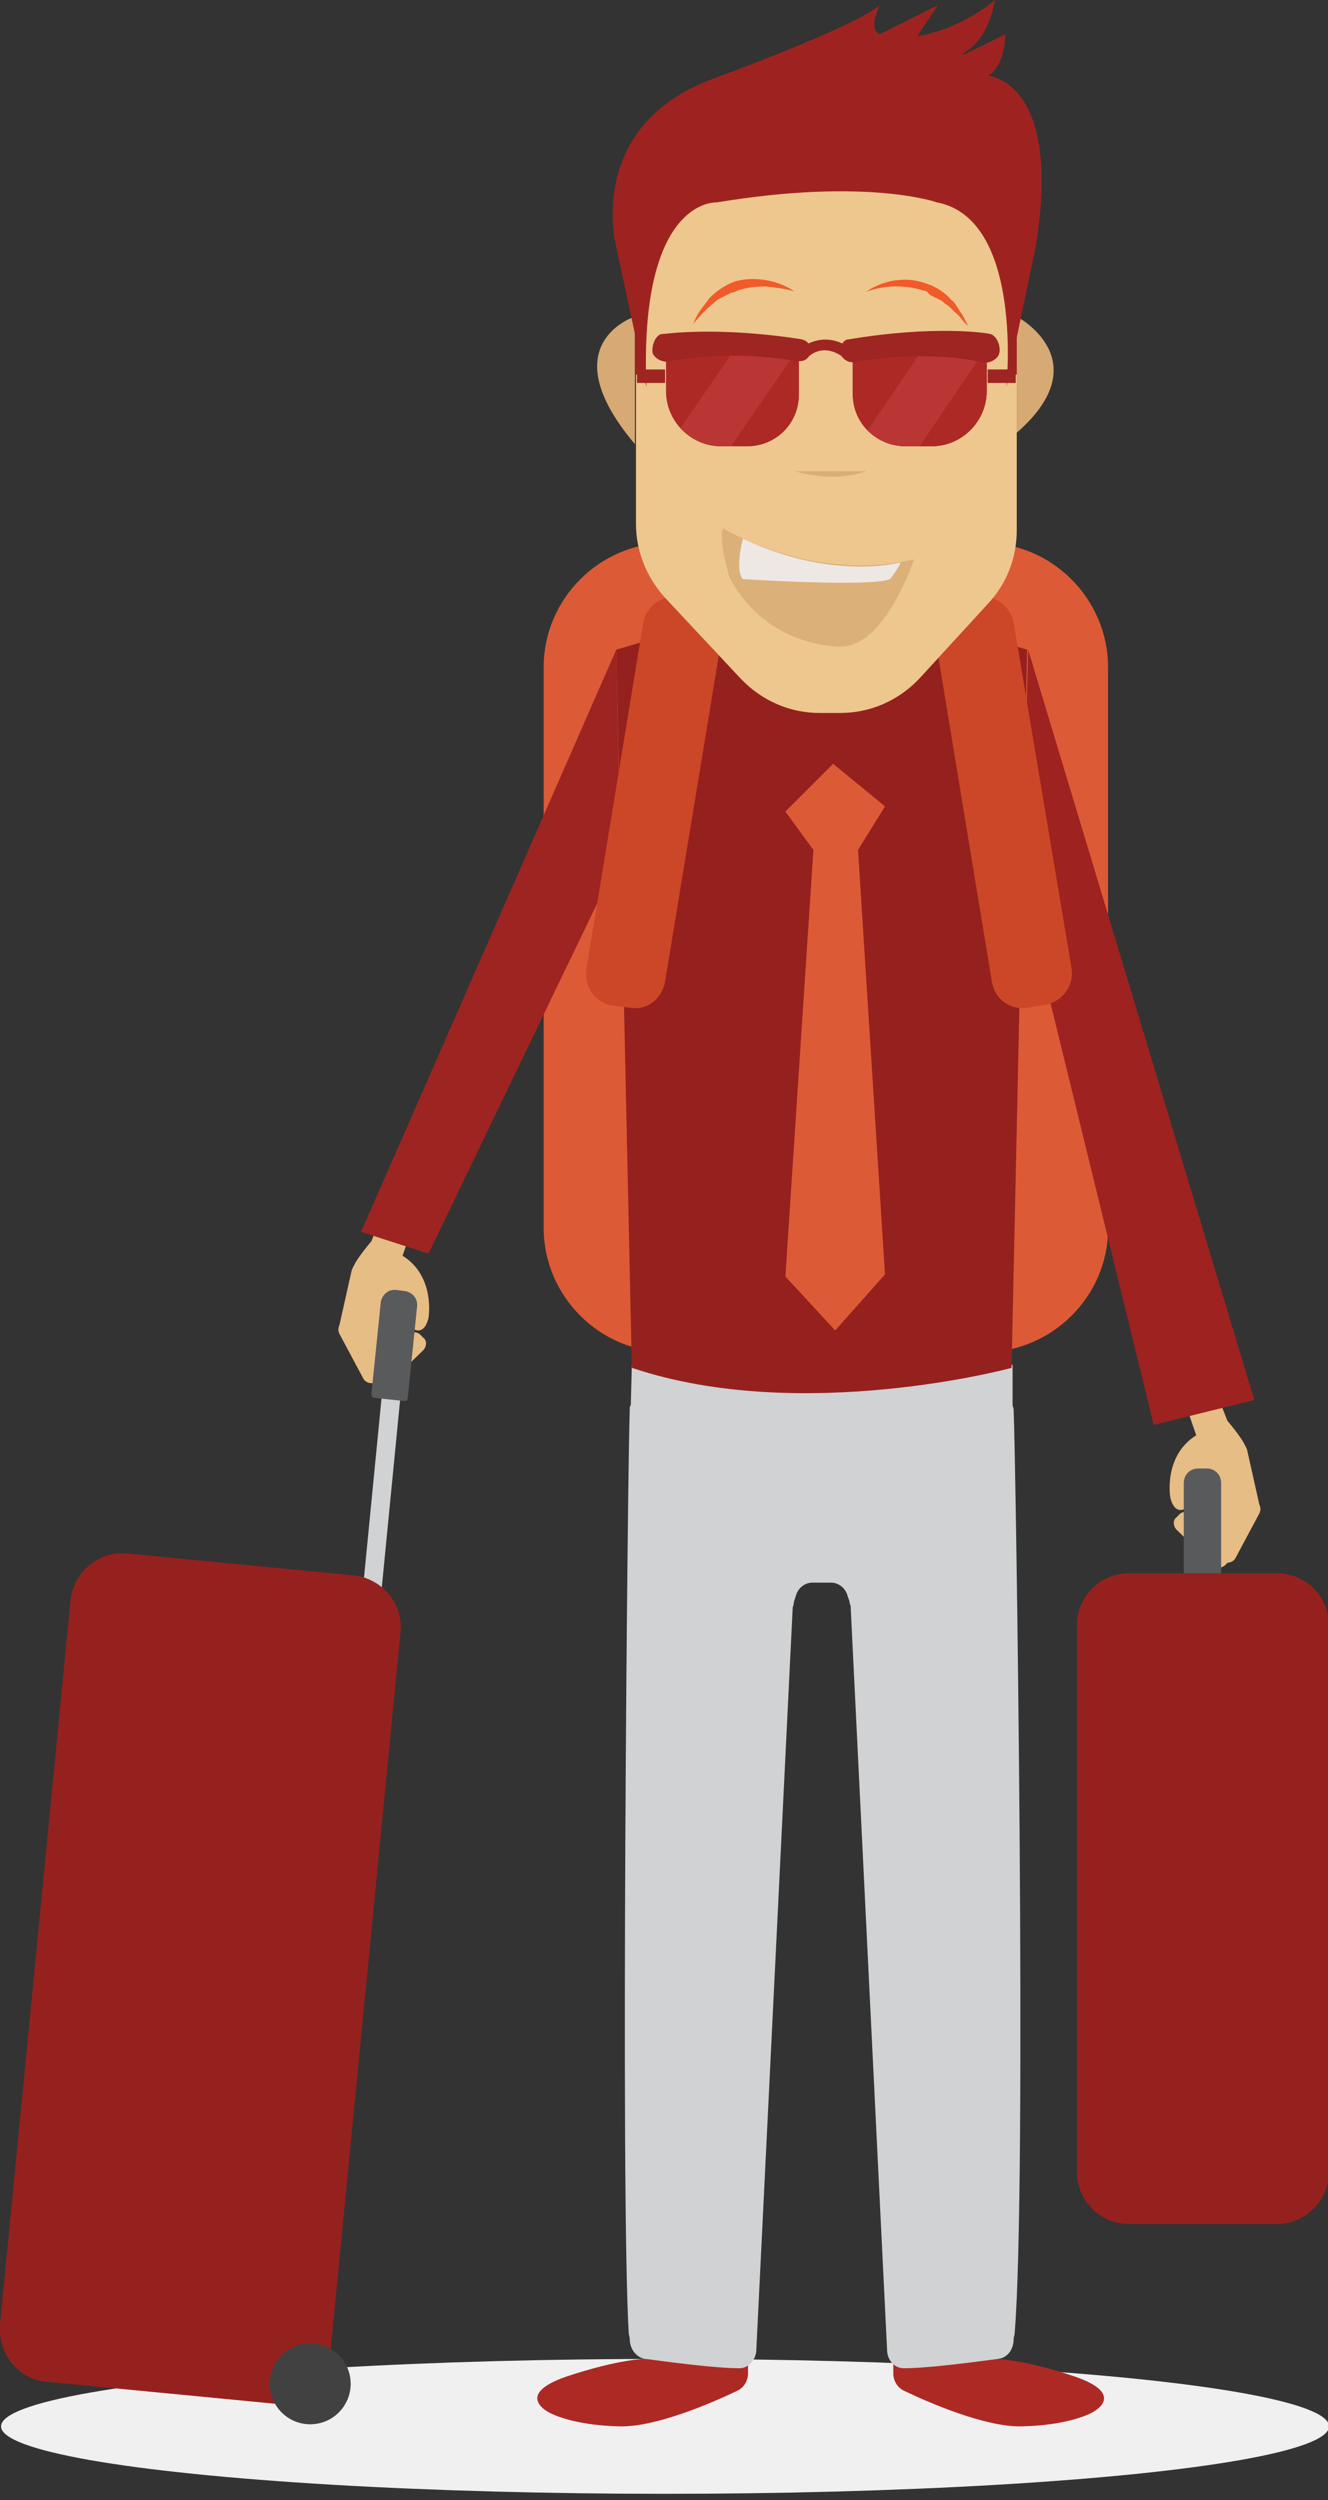 <?xml version="1.0" encoding="utf-8"?>
<!-- Generator: Adobe Illustrator 22.0.1, SVG Export Plug-In . SVG Version: 6.00 Build 0)  -->
<svg version="1.1" id="Layer_1" xmlns="http://www.w3.org/2000/svg" xmlns:xlink="http://www.w3.org/1999/xlink" x="0px" y="0px"
	 width="128px" height="240.9px" viewBox="0 0 128 240.9" style="enable-background:new 0 0 128 240.9;" xml:space="preserve">
<rect x="0" y="0" width="128" height="240.9" fill="#333333" stroke="none"/>
<style type="text/css">
	.st0{fill:#F1F0F0;}
	.st1{fill:#DD5A37;}
	.st2{fill:#AD2924;}
	.st3{fill:#D0D2D3;}
	.st4{fill:#95211E;}
	.st5{fill:#E6BD85;}
	.st6{fill:#595A5C;}
	.st7{fill:#9E2220;}
	.st8{fill:#9D2421;}
	.st9{fill:#414142;}
	.st10{fill:#CC4727;}
	.st11{fill:#D6A975;}
	.st12{fill:#EEC78E;}
	.st13{fill:#DCB079;}
	.st14{fill:#EEE8E5;}
	.st15{fill:#FFFFFF;}
	.st16{fill:#F15A29;}
	.st17{fill:#DAAE78;}
	.st18{fill:#9E2320;}
	.st19{fill:#AD2925;}
	.st20{clip-path:url(#SVGID_2_);fill:none;stroke:#BA3635;stroke-width:5;stroke-miterlimit:10;}
	.st21{clip-path:url(#SVGID_4_);fill:none;stroke:#BA3635;stroke-width:5;stroke-miterlimit:10;}
	.st22{fill:#9E2521;}
</style>
<g>
	<g>
		<ellipse class="st0" cx="64.1" cy="233.8" rx="64" ry="6.5"/>
	</g>
	<g>
		<path class="st1" d="M94.8,130.3H64.4c-6.6,0-12-5.4-12-12V64.3c0-6.6,5.4-12,12-12h30.4c6.6,0,12,5.4,12,12v54.1
			C106.8,124.9,101.4,130.3,94.8,130.3z"/>
		<path class="st2" d="M96,227.3l-9.9-0.1v1.5c0,0.7,0.4,1.4,1.1,1.7c2.3,1.1,7.8,3.5,11.3,3.4c4.6-0.1,6.7-1.3,6.7-1.3
			s3.6-1.7-1.6-3.5C98.5,227.3,96,227.3,96,227.3z"/>
		<path class="st2" d="M62.2,227.3l9.9-0.1v1.5c0,0.7-0.4,1.4-1.1,1.7c-2.3,1.1-7.8,3.5-11.3,3.4c-4.6-0.1-6.7-1.3-6.7-1.3
			s-3.6-1.7,1.6-3.5C59.7,227.3,62.2,227.3,62.2,227.3z"/>
		<path class="st3" d="M97.6,135.4c0,0.1,0.1,0.3,0.1,0.4c0.2,4.6,1.3,74.5,0.1,89c0,0.2-0.1,0.4-0.1,0.6v0c0,1-0.6,1.8-1.5,1.9
			c-2.3,0.3-6.7,0.9-9.1,0.9c-0.9,0-1.6-0.8-1.6-1.8l-3.5-71.4c0-0.2,0-0.3-0.1-0.5c0-0.2-0.1-0.4-0.2-0.7c-0.2-0.8-0.9-1.3-1.6-1.3
			h-1.8c-0.7,0-1.4,0.5-1.6,1.3c-0.1,0.3-0.2,0.6-0.2,0.7c0,0.2-0.1,0.3-0.1,0.5l-3.5,71.4c0,1-0.8,1.8-1.6,1.8
			c-2.4,0-6.8-0.6-9.1-0.9c-0.8-0.1-1.5-0.9-1.5-1.9v0c0-0.2-0.1-0.4-0.1-0.6c-0.8-13.5-0.1-84.4,0.1-89c0-0.2,0-0.3,0.1-0.4
			l0.1-3.9h36.7L97.6,135.4z"/>
		<path class="st2" d="M65.7,218.5"/>
		<path class="st4" d="M60.9,131.8l-1.5-69.2l7.8-2.3h24l7.8,2.3l-1.5,69.2C97.6,131.8,77.2,137.3,60.9,131.8z"/>
		<polygon class="st1" points="78.4,81.9 75.7,78.2 80.3,73.6 85.3,77.7 82.7,81.9 85.3,122.8 80.5,128.2 75.7,123 		"/>
		<path class="st5" d="M121,143.6"/>
		<path class="st5" d="M121.5,145.5l-1.3-5.8c-0.2-0.5-0.5-1-0.8-1.4c-0.5-0.7-1.1-1.4-1.1-1.4l-0.9-2.3l-3,1.1l0.9,2.6
			c-3.2,2-2.5,6-2.5,6c0.5,2,1.7,0.9,1.7,0.9l0.7-3.3l0-0.1c2,0,1.4,2.8,2.5,2.9l0,0L121.5,145.5z"/>
		<path class="st5" d="M115.7,147.7l2.3-4.3c0.2-0.4,0.7-0.6,1.1-0.3l0.4,0.2c0.4,0.2,0.6,0.7,0.3,1.1l-2.3,4.3
			c-0.2,0.4-0.7,0.6-1.1,0.3l-0.4-0.2C115.7,148.6,115.5,148.1,115.7,147.7z"/>
		<path class="st5" d="M117.1,149.1l2.3-4.3c0.2-0.4,0.7-0.6,1.2-0.4l0.4,0.2c0.4,0.2,0.6,0.7,0.4,1.2l-2.3,4.3
			c-0.2,0.4-0.7,0.6-1.2,0.4l-0.4-0.2C117.1,150,116.9,149.5,117.1,149.1z"/>
		<path class="st5" d="M114.9,145.9l3.5,3.4c0.3,0.3,0.4,0.9,0,1.2l-0.3,0.3c-0.3,0.3-0.9,0.4-1.2,0l-3.5-3.4
			c-0.3-0.3-0.4-0.9,0-1.2l0.3-0.3C114,145.6,114.6,145.6,114.9,145.9z"/>
		<path class="st6" d="M117.4,152h-3c-0.2,0-0.3-0.1-0.3-0.3v-8.8c0-0.8,0.6-1.4,1.4-1.4h0.8c0.8,0,1.4,0.6,1.4,1.4v8.8
			C117.7,151.9,117.6,152,117.4,152z"/>
		<path class="st4" d="M123.1,214.3h-14.3c-2.8,0-5-2.3-5-5v-52.7c0-2.8,2.3-5,5-5h14.3c2.8,0,5,2.3,5,5v52.7
			C128.1,212,125.8,214.3,123.1,214.3z"/>
		<polygon class="st7" points="99.1,62.6 98.5,85.4 111.2,137.3 120.9,134.9 		"/>
		<path class="st2" d="M65.7,218.5"/>
		<path class="st5" d="M33.1,126.4"/>
		<path class="st5" d="M32.6,128.2l1.3-5.8c0.2-0.5,0.5-1,0.8-1.4c0.5-0.7,1.1-1.4,1.1-1.4l0.9-2.3l3,1.1l-0.9,2.6
			c3.2,2,2.5,6,2.5,6c-0.5,2-1.7,0.9-1.7,0.9l-0.7-3.3l0-0.1c-2,0-1.4,2.8-2.5,2.9l0,0L32.6,128.2z"/>
		<path class="st5" d="M38.4,130.5l-2.3-4.3c-0.2-0.4-0.7-0.6-1.1-0.3l-0.4,0.2c-0.4,0.2-0.6,0.7-0.3,1.1l2.3,4.3
			c0.2,0.4,0.7,0.6,1.1,0.3l0.4-0.2C38.5,131.4,38.7,130.9,38.4,130.5z"/>
		<path class="st5" d="M37,131.8l-2.3-4.3c-0.2-0.4-0.7-0.6-1.2-0.4l-0.4,0.2c-0.4,0.2-0.6,0.7-0.4,1.2l2.3,4.3
			c0.2,0.4,0.7,0.6,1.2,0.4l0.4-0.2C37.1,132.8,37.3,132.3,37,131.8z"/>
		<path class="st5" d="M39.3,128.6l-3.5,3.4c-0.3,0.3-0.4,0.9,0,1.2l0.3,0.3c0.3,0.3,0.9,0.4,1.2,0l3.5-3.4c0.3-0.3,0.4-0.9,0-1.2
			l-0.3-0.3C40.2,128.3,39.6,128.3,39.3,128.6z"/>
		<polygon class="st8" points="59.4,62.6 59.8,82.4 41.3,120.8 34.8,118.7 		"/>
		
			<rect x="35.9" y="132.8" transform="matrix(0.995 9.730393e-02 -9.730393e-02 0.995 14.171 -2.899)" class="st3" width="1.8" height="22.2"/>
		<path class="st4" d="M4.5,229.5l21.8,2.1c2.8,0.3,5.2-1.8,5.5-4.5l6.8-69.8c0.3-2.8-1.8-5.2-4.5-5.5l-21.8-2.1
			c-2.8-0.3-5.2,1.8-5.5,4.5L0,224C-0.2,226.8,1.8,229.3,4.5,229.5z"/>
		<path class="st6" d="M36.1,134.7L39,135c0.2,0,0.3-0.1,0.3-0.3l0.9-8.8c0.1-0.8-0.5-1.4-1.2-1.5l-0.8-0.1
			c-0.8-0.1-1.4,0.5-1.5,1.2l-0.9,8.8C35.8,134.5,35.9,134.7,36.1,134.7z"/>
		<circle class="st9" cx="29.9" cy="229.7" r="3.9"/>
		<path class="st10" d="M99.1,97.1l1.7-0.3c1.6-0.3,2.7-1.8,2.5-3.4L97.7,60c-0.3-1.6-1.8-2.7-3.4-2.5l-1.7,0.3
			c-1.6,0.3-2.7,1.8-2.5,3.4l5.5,33.4C95.9,96.3,97.4,97.4,99.1,97.1z"/>
		<path class="st10" d="M60.7,97.1L59,96.9c-1.6-0.3-2.7-1.8-2.5-3.4L62,60c0.3-1.6,1.8-2.7,3.4-2.5l1.7,0.3
			c1.6,0.3,2.7,1.8,2.5,3.4l-5.5,33.4C63.8,96.3,62.3,97.4,60.7,97.1z"/>
		<g>
			<path class="st11" d="M61.2,30.5c0,0-8.2,2.6,0,12.3V30.5z"/>
			<path class="st12" d="M86.8,18.2l-18.4,0.5c-4.5,1.2-7.1,11.6-7.1,16.2v15.6c0,2.6,1,5.1,2.8,7.1l7.3,7.8c2,2.1,4.7,3.3,7.6,3.3
				H81c2.9,0,5.6-1.2,7.6-3.3l6.6-7.2c1.8-1.9,2.8-4.4,2.8-7.1V30.5C98,23.6,93.4,16.3,86.8,18.2z"/>
			<path class="st11" d="M98,30.5c0,0,8,4.2,0,11.2V30.5z"/>
			<path class="st13" d="M69.7,50.9c0,0,8.5,5.3,18.4,3c0,0-2.8,8.5-7.1,8.4c0,0-7.1,0.2-10.7-6.7C70.3,55.6,69.2,51.9,69.7,50.9z"
				/>
			<path class="st14" d="M71.6,51.9c0,0-0.8,3,0,3.9c0,0,12.3,0.8,14.2,0c0,0,0.9-1.2,1-1.6C86.8,54.2,80.2,56,71.6,51.9z"/>
			<circle class="st15" cx="72.3" cy="36.6" r="3.3"/>
			<circle cx="74" cy="36.1" r="1"/>
			<circle class="st15" cx="87.7" cy="36.6" r="3.3"/>
			<circle cx="89.3" cy="36.1" r="1"/>
			<g>
				<path class="st16" d="M76.6,28.1c-0.9-0.3-1.9-0.4-2.8-0.5c-0.9,0-1.9,0.1-2.7,0.4c-0.2,0.1-0.4,0.2-0.6,0.2
					c-0.2,0.1-0.4,0.2-0.6,0.3l-0.6,0.3c-0.2,0.1-0.4,0.3-0.5,0.4c-0.4,0.3-0.7,0.6-1,0.9c-0.3,0.3-0.6,0.7-1,1.1
					c0.2-0.4,0.4-0.9,0.7-1.3c0.3-0.4,0.6-0.8,0.9-1.2c0.7-0.7,1.6-1.3,2.5-1.6C72.8,26.6,75,27,76.6,28.1z"/>
			</g>
			<g>
				<path class="st16" d="M83.5,28.1c1.6-1.1,3.8-1.5,5.7-0.8c1,0.3,1.9,0.9,2.5,1.6c0.4,0.3,0.6,0.8,0.9,1.2
					c0.3,0.4,0.5,0.9,0.7,1.3c-0.4-0.3-0.6-0.7-1-1.1c-0.4-0.3-0.7-0.7-1-0.9c-0.2-0.1-0.4-0.3-0.5-0.4l-0.6-0.3
					c-0.2-0.1-0.4-0.2-0.6-0.3C89.4,28.1,89.2,28,89,28c-0.9-0.3-1.8-0.4-2.7-0.4C85.3,27.6,84.4,27.8,83.5,28.1z"/>
			</g>
			<path class="st17" d="M76.6,45.4c0,0,3.6,1.2,6.9,0"/>
			<polygon class="st18" points="97.2,31.7 97.2,36.1 98,36.1 98,31.3 			"/>
			<polygon class="st18" points="61.2,31.7 61.2,36.1 62,36.1 62,31.3 			"/>
			<path class="st18" d="M62.3,37.3l-2.9-13.5c0,0-3.1-11.6,9.3-16.2c0,0,13.7-5,16.1-7.1c0,0-1.2,2.3,0,2.8l5.6-2.8l-2,3
				c0,0,3.9-0.5,7.5-3.5c0,0-0.5,3.5-2.7,4.9c-2.2,1.4,3.7-1.6,3.7-1.6s0,3.1-1.7,4c0,0,7.3,0.4,4.6,16.6l-2.8,13.4
				c0,0,1.7-16.2-6.7-17.8c0,0-6.7-2.4-21.2,0C68.9,19.5,61.6,19.2,62.3,37.3z"/>
		</g>
		<g>
			<g>
				<path class="st19" d="M72,43h-2.5c-2.9,0-5.3-2.4-5.3-5.3V34c0-0.5,0.4-0.9,0.9-0.9h11.5c0.2,0,0.4,0.2,0.4,0.4V38
					C77,40.8,74.8,43,72,43z"/>
				<path class="st19" d="M72,43h-2.5c-2.9,0-5.3-2.4-5.3-5.3V34c0-0.5,0.4-0.9,0.9-0.9h11.5c0.2,0,0.4,0.2,0.4,0.4V38
					C77,40.8,74.8,43,72,43z"/>
				<path class="st19" d="M87.3,43h2.5c2.9,0,5.3-2.4,5.3-5.3V34c0-0.5-0.4-0.9-0.9-0.9H82.6c-0.2,0-0.4,0.2-0.4,0.4V38
					C82.2,40.8,84.5,43,87.3,43z"/>
				<g>
					<defs>
						<path id="SVGID_1_" d="M72,43h-2.5c-2.9,0-5.3-2.4-5.3-5.3V34c0-0.5,0.4-0.9,0.9-0.9h11.5c0.2,0,0.4,0.2,0.4,0.4V38
							C77,40.8,74.8,43,72,43z"/>
					</defs>
					<clipPath id="SVGID_2_">
						<use xlink:href="#SVGID_1_"  style="overflow:visible;"/>
					</clipPath>
					<line class="st20" x1="74.3" y1="33" x2="66.8" y2="43.9"/>
				</g>
				<path class="st19" d="M87.3,43h2.5c2.9,0,5.3-2.4,5.3-5.3V34c0-0.5-0.4-0.9-0.9-0.9H82.6c-0.2,0-0.4,0.2-0.4,0.4V38
					C82.2,40.8,84.5,43,87.3,43z"/>
				<path class="st19" d="M87.3,43h2.5c2.9,0,5.3-2.4,5.3-5.3V34c0-0.5-0.4-0.9-0.9-0.9H82.6c-0.2,0-0.4,0.2-0.4,0.4V38
					C82.2,40.8,84.5,43,87.3,43z"/>
				<g>
					<defs>
						<path id="SVGID_3_" d="M87.3,43h2.5c2.9,0,5.3-2.4,5.3-5.3V34c0-0.5-0.4-0.9-0.9-0.9H82.6c-0.2,0-0.4,0.2-0.4,0.4V38
							C82.2,40.8,84.5,43,87.3,43z"/>
					</defs>
					<clipPath id="SVGID_4_">
						<use xlink:href="#SVGID_3_"  style="overflow:visible;"/>
					</clipPath>
					<line class="st21" x1="92.4" y1="33" x2="85" y2="43.9"/>
				</g>
				<path class="st22" d="M95.5,32.2c-0.2-0.1-5.3-0.9-13.7,0.5c-0.3,0-0.5,0.2-0.6,0.4c-1.3-0.6-2.4-0.4-3.3,0
					c-0.1-0.2-0.3-0.3-0.6-0.4C69,31.4,64,32.2,63.7,32.2c-0.6,0.2-0.9,1.2-0.8,1.8c0.2,0.6,1.1,1,1.7,0.8c0.1,0,5.1-1.2,12.2,0
					c0.1,0,0.2,0,0.3,0c0.4,0,0.7-0.2,0.9-0.5c0.5-0.4,1.6-1,3.1,0c0.2,0.3,0.6,0.6,1,0.6c0.1,0,0.2,0,0.3,0c7.2-1.3,12.2,0,12.2,0
					c0.6,0.2,1.5-0.2,1.7-0.8C96.5,33.4,96.1,32.4,95.5,32.2z"/>
			</g>
			<rect x="61.4" y="35.6" class="st22" width="2.7" height="1.3"/>
			<rect x="95.2" y="35.6" class="st22" width="2.7" height="1.3"/>
		</g>
	</g>
</g>
</svg>
